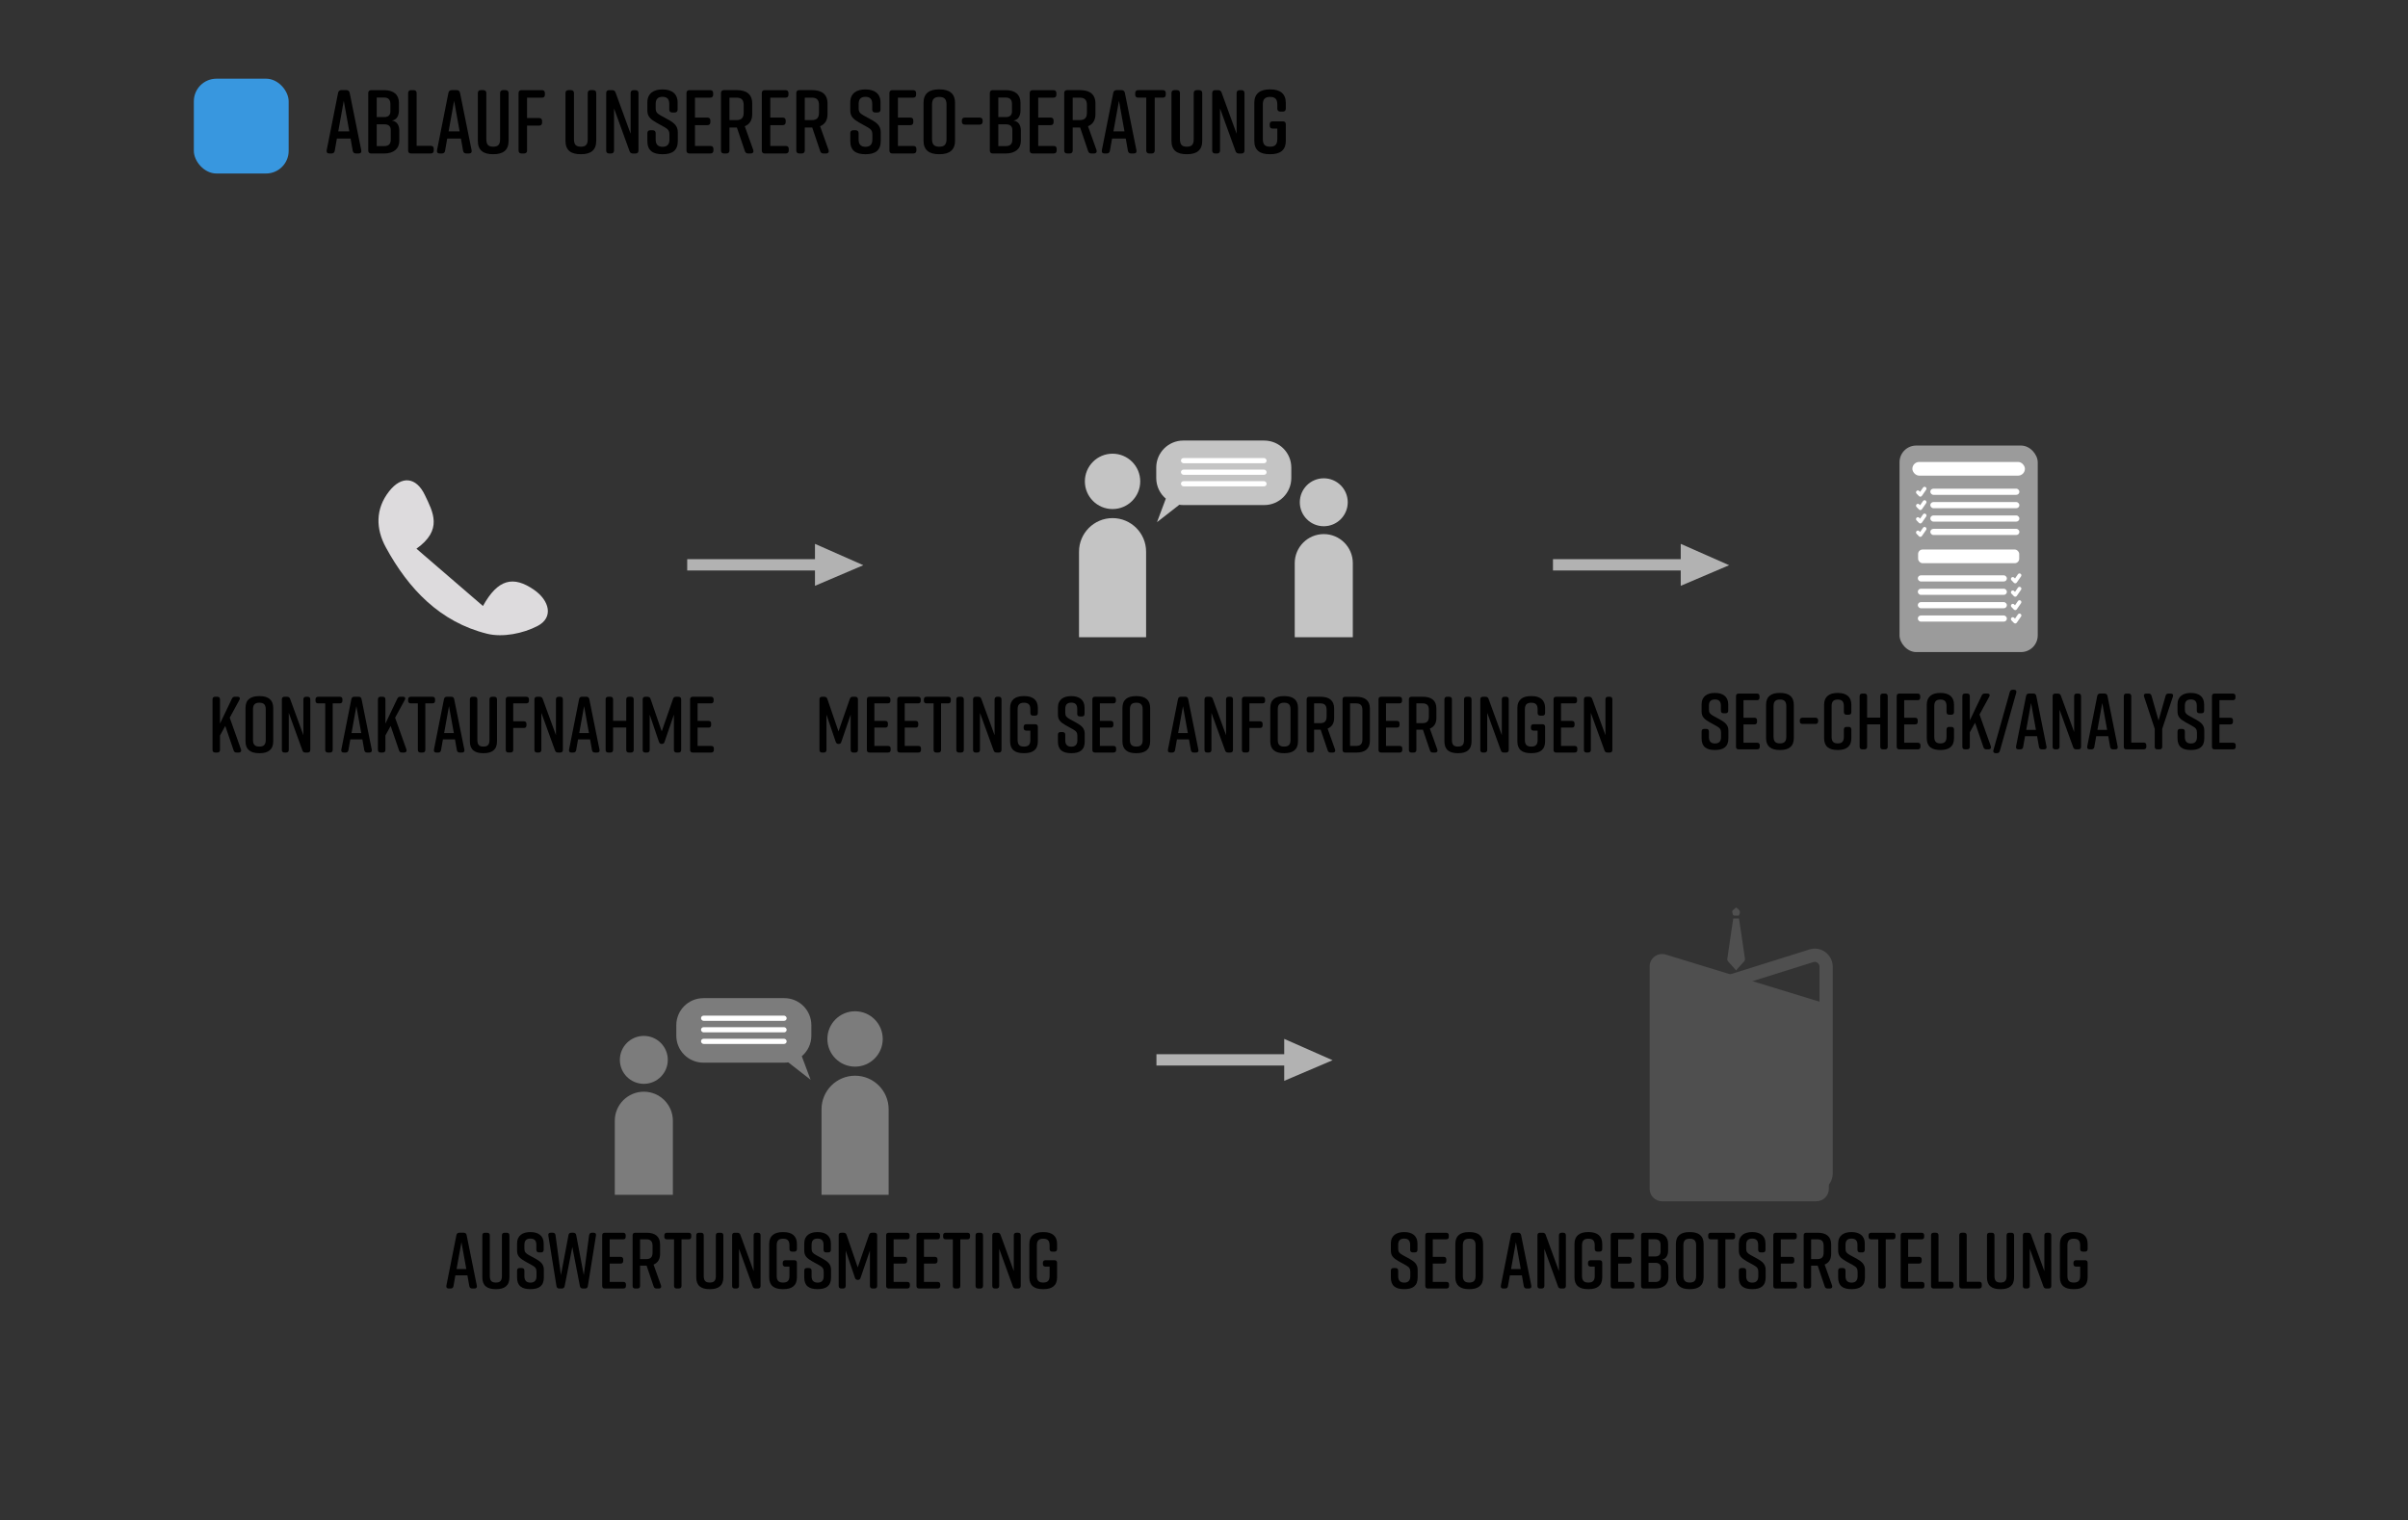 <?xml version="1.0" encoding="UTF-8"?>
<svg xmlns="http://www.w3.org/2000/svg" version="1.1" viewBox="0 0 1276.91 806.11">
  <rect x="0" y="0" width="1276.91" height="806.11" fill="#333333" stroke="none"/>
  <defs>
    <style>
      .cls-1 {
        fill: #4f4f4f;
      }

      .cls-2 {
        fill: #7c7c7c;
      }

      .cls-3 {
        fill: #dddbdd;
      }

      .cls-4 {
        fill: #fff;
      }

      .cls-5 {
        fill: #9b9b9b;
      }

      .cls-6 {
        fill: #b2b2b2;
      }

      .cls-7 {
        fill: #c4c4c4;
      }

      .cls-8 {
        fill: #3897df;
      }
    </style>
  </defs>
  <!-- Generator: Adobe Illustrator 28.7.0, SVG Export Plug-In . SVG Version: 1.2.0 Build 136)  -->
  <g>
    <g id="Ebene_1">
      <g>
        <path d="M190.17,81.39h-1.39c-.96,0-1.54-.48-1.73-1.44l-1.15-6.48h-7.25l-1.15,6.48c-.14.96-.77,1.44-1.68,1.44h-1.2c-1.06,0-1.58-.62-1.39-1.73l6.05-30.43c.19-.96.82-1.44,1.73-1.44h2.69c.91,0,1.54.48,1.73,1.44l6.14,30.43c.24,1.1-.34,1.73-1.39,1.73ZM185.23,69.68l-2.93-16.23-2.93,16.23h5.86Z"/>
        <path d="M207.79,63.92c3.02.48,3.94,2.88,3.94,5.33v5.52c0,4.08-2.98,6.62-8.06,6.62h-6.82c-1.06,0-1.58-.58-1.58-1.58v-30.43c0-1.01.53-1.58,1.58-1.58h6.91c5.09,0,7.78,2.54,7.78,6.62v4.22c0,2.3-.91,4.94-3.74,5.28ZM199.77,62.09h3.89c2.16,0,3.36-.96,3.36-3.02v-3.89c0-2.35-1.1-3.46-3.36-3.46h-3.89v10.37ZM203.85,65.93h-4.08v11.52h4.08c2.26,0,3.36-1.1,3.36-3.46v-5.04c0-2.06-1.2-3.02-3.36-3.02Z"/>
        <path d="M230.01,78.9v.91c0,1.01-.53,1.58-1.58,1.58h-10.42c-1.06,0-1.58-.58-1.58-1.58v-30.43c0-1.01.53-1.58,1.58-1.58h1.34c1.01,0,1.58.58,1.58,1.58v27.94h7.49c1.06,0,1.58.58,1.58,1.58Z"/>
        <path d="M248.68,81.39h-1.39c-.96,0-1.54-.48-1.73-1.44l-1.15-6.48h-7.25l-1.15,6.48c-.14.96-.77,1.44-1.68,1.44h-1.2c-1.06,0-1.58-.62-1.39-1.73l6.05-30.43c.19-.96.82-1.44,1.73-1.44h2.69c.91,0,1.54.48,1.73,1.44l6.14,30.43c.24,1.1-.34,1.73-1.39,1.73ZM243.74,69.68l-2.93-16.23-2.93,16.23h5.86Z"/>
        <path d="M269.7,49.37v25.3c0,5.04-2.98,7.1-8.06,7.1h-.19c-5.09,0-8.06-2.02-8.06-7.1v-25.3c0-1.01.53-1.58,1.58-1.58h1.34c1.01,0,1.58.58,1.58,1.58v24.43c0,2.98,1.15,3.98,3.65,3.98s3.65-1.01,3.65-3.98v-24.43c0-1.01.58-1.58,1.58-1.58h1.34c1.06,0,1.58.58,1.58,1.58Z"/>
        <path d="M274.98,79.81v-30.43c0-1.01.53-1.58,1.58-1.58h10.8c1.06,0,1.58.58,1.58,1.58v.82c0,1.06-.53,1.58-1.58,1.58h-7.87v10.8h6.38c1.06,0,1.58.58,1.58,1.58v.86c0,1.01-.53,1.58-1.58,1.58h-6.38v13.2c0,1.01-.58,1.58-1.58,1.58h-1.34c-1.06,0-1.58-.58-1.58-1.58Z"/>
        <path d="M316.17,49.37v25.3c0,5.04-2.98,7.1-8.06,7.1h-.19c-5.09,0-8.06-2.02-8.06-7.1v-25.3c0-1.01.53-1.58,1.58-1.58h1.34c1.01,0,1.58.58,1.58,1.58v24.43c0,2.98,1.15,3.98,3.65,3.98s3.65-1.01,3.65-3.98v-24.43c0-1.01.58-1.58,1.58-1.58h1.34c1.06,0,1.58.58,1.58,1.58Z"/>
        <path d="M324.04,81.39h-1.01c-1.06,0-1.58-.58-1.58-1.58v-30.43c0-1.01.53-1.58,1.58-1.58h1.58c.91,0,1.54.43,1.82,1.3l7.97,21.84v-21.55c0-1.01.58-1.58,1.58-1.58h1.01c1.06,0,1.58.58,1.58,1.58v30.43c0,1.01-.53,1.58-1.58,1.58h-1.39c-.91,0-1.49-.43-1.78-1.3l-8.21-22.61v22.32c0,1.01-.58,1.58-1.58,1.58Z"/>
        <path d="M357.73,59.65h-1.25c-1.06,0-1.58-.58-1.58-1.58v-2.98c0-2.69-1.3-3.74-3.6-3.74s-3.6,1.06-3.6,3.74v2.3c0,2.02.72,2.74,2.64,3.84l4.37,2.4c2.88,1.63,4.71,3.26,4.71,6.48v4.66c0,5.04-2.93,7.01-8.02,7.01h-.1c-5.09,0-8.02-1.92-8.02-7.01v-4.13c0-1.01.53-1.58,1.58-1.58h1.25c1.05,0,1.58.58,1.58,1.58v3.36c0,2.64,1.29,3.84,3.65,3.84s3.65-1.2,3.65-3.84v-2.64c0-2.02-.72-2.88-2.69-3.98l-4.32-2.4c-3.07-1.78-4.7-3.22-4.7-6.43v-4.22c0-4.85,3.36-6.91,7.97-6.91h.1c4.61,0,7.97,2.06,7.97,6.91v3.74c0,1.01-.53,1.58-1.58,1.58Z"/>
        <path d="M376.74,81.39h-11.14c-1.06,0-1.58-.58-1.58-1.58v-30.43c0-1.01.53-1.58,1.58-1.58h10.99c1.06,0,1.58.58,1.58,1.58v.82c0,1.06-.53,1.58-1.58,1.58h-8.06v10.56h6.58c1.06,0,1.58.58,1.58,1.58v.86c0,1.01-.53,1.58-1.58,1.58h-6.58v11.04h8.21c1.06,0,1.58.53,1.58,1.58v.82c0,1.01-.53,1.58-1.58,1.58Z"/>
        <path d="M398.1,81.39h-1.34c-.91,0-1.49-.38-1.78-1.3l-4.22-12.48h-3.94v12.19c0,1.01-.58,1.58-1.58,1.58h-1.34c-1.06,0-1.58-.58-1.58-1.58v-30.43c0-1.01.53-1.58,1.58-1.58h6.82c5.09,0,8.16,2.16,8.16,7.1v5.62c0,3.36-1.44,5.42-3.94,6.43l4.51,12.62c.34,1.06-.19,1.82-1.34,1.82ZM386.82,63.68h3.7c2.5,0,3.84-1.01,3.84-3.98v-3.94c0-2.98-1.34-3.98-3.84-3.98h-3.7v11.9Z"/>
        <path d="M416.68,81.39h-11.14c-1.06,0-1.58-.58-1.58-1.58v-30.43c0-1.01.53-1.58,1.58-1.58h10.99c1.06,0,1.58.58,1.58,1.58v.82c0,1.06-.53,1.58-1.58,1.58h-8.06v10.56h6.58c1.06,0,1.58.58,1.58,1.58v.86c0,1.01-.53,1.58-1.58,1.58h-6.58v11.04h8.21c1.06,0,1.58.53,1.58,1.58v.82c0,1.01-.53,1.58-1.58,1.58Z"/>
        <path d="M438.04,81.39h-1.34c-.91,0-1.49-.38-1.78-1.3l-4.22-12.48h-3.94v12.19c0,1.01-.58,1.58-1.58,1.58h-1.34c-1.06,0-1.58-.58-1.58-1.58v-30.43c0-1.01.53-1.58,1.58-1.58h6.82c5.09,0,8.16,2.16,8.16,7.1v5.62c0,3.36-1.44,5.42-3.94,6.43l4.51,12.62c.34,1.06-.19,1.82-1.34,1.82ZM426.76,63.68h3.7c2.5,0,3.84-1.01,3.84-3.98v-3.94c0-2.98-1.34-3.98-3.84-3.98h-3.7v11.9Z"/>
        <path d="M465.35,59.65h-1.25c-1.06,0-1.58-.58-1.58-1.58v-2.98c0-2.69-1.3-3.74-3.6-3.74s-3.6,1.06-3.6,3.74v2.3c0,2.02.72,2.74,2.64,3.84l4.37,2.4c2.88,1.63,4.7,3.26,4.7,6.48v4.66c0,5.04-2.93,7.01-8.02,7.01h-.1c-5.09,0-8.02-1.92-8.02-7.01v-4.13c0-1.01.53-1.58,1.58-1.58h1.25c1.06,0,1.58.58,1.58,1.58v3.36c0,2.64,1.3,3.84,3.65,3.84s3.65-1.2,3.65-3.84v-2.64c0-2.02-.72-2.88-2.69-3.98l-4.32-2.4c-3.07-1.78-4.71-3.22-4.71-6.43v-4.22c0-4.85,3.36-6.91,7.97-6.91h.1c4.61,0,7.97,2.06,7.97,6.91v3.74c0,1.01-.53,1.58-1.58,1.58Z"/>
        <path d="M484.36,81.39h-11.14c-1.06,0-1.58-.58-1.58-1.58v-30.43c0-1.01.53-1.58,1.58-1.58h10.99c1.06,0,1.58.58,1.58,1.58v.82c0,1.06-.53,1.58-1.58,1.58h-8.06v10.56h6.58c1.06,0,1.58.58,1.58,1.58v.86c0,1.01-.53,1.58-1.58,1.58h-6.58v11.04h8.21c1.06,0,1.58.53,1.58,1.58v.82c0,1.01-.53,1.58-1.58,1.58Z"/>
        <path d="M497.89,47.4h.38c5.09,0,8.16,2.16,8.16,7.11v20.16c0,4.94-3.07,7.1-8.16,7.1h-.38c-5.09,0-8.16-2.16-8.16-7.1v-20.16c0-4.99,3.07-7.11,8.16-7.11ZM498.08,77.79c2.5,0,3.84-1.01,3.84-3.98v-18.43c0-2.98-1.35-3.98-3.84-3.98s-3.84,1.01-3.84,3.98v18.43c0,2.98,1.34,3.98,3.84,3.98Z"/>
        <path d="M521.08,63.92v.58c0,1.01-.58,1.58-1.58,1.58h-7.87c-1.01,0-1.58-.58-1.58-1.58v-.58c0-1.01.58-1.58,1.58-1.58h7.87c1.01,0,1.58.58,1.58,1.58Z"/>
        <path d="M537.4,63.92c3.02.48,3.94,2.88,3.94,5.33v5.52c0,4.08-2.98,6.62-8.06,6.62h-6.82c-1.06,0-1.58-.58-1.58-1.58v-30.43c0-1.01.53-1.58,1.58-1.58h6.91c5.09,0,7.78,2.54,7.78,6.62v4.22c0,2.3-.91,4.94-3.74,5.28ZM529.38,62.09h3.89c2.16,0,3.36-.96,3.36-3.02v-3.89c0-2.35-1.1-3.46-3.36-3.46h-3.89v10.37ZM533.46,65.93h-4.08v11.52h4.08c2.26,0,3.36-1.1,3.36-3.46v-5.04c0-2.06-1.2-3.02-3.36-3.02Z"/>
        <path d="M558.75,81.39h-11.14c-1.06,0-1.58-.58-1.58-1.58v-30.43c0-1.01.53-1.58,1.58-1.58h10.99c1.06,0,1.58.58,1.58,1.58v.82c0,1.06-.53,1.58-1.58,1.58h-8.06v10.56h6.58c1.06,0,1.58.58,1.58,1.58v.86c0,1.01-.53,1.58-1.58,1.58h-6.58v11.04h8.21c1.06,0,1.58.53,1.58,1.58v.82c0,1.01-.53,1.58-1.58,1.58Z"/>
        <path d="M580.11,81.39h-1.34c-.91,0-1.49-.38-1.78-1.3l-4.22-12.48h-3.94v12.19c0,1.01-.57,1.58-1.58,1.58h-1.34c-1.06,0-1.58-.58-1.58-1.58v-30.43c0-1.01.53-1.58,1.58-1.58h6.82c5.09,0,8.16,2.16,8.16,7.1v5.62c0,3.36-1.44,5.42-3.94,6.43l4.51,12.62c.34,1.06-.19,1.82-1.35,1.82ZM568.83,63.68h3.7c2.5,0,3.84-1.01,3.84-3.98v-3.94c0-2.98-1.34-3.98-3.84-3.98h-3.7v11.9Z"/>
        <path d="M601.23,81.39h-1.39c-.96,0-1.54-.48-1.73-1.44l-1.15-6.48h-7.25l-1.15,6.48c-.14.96-.77,1.44-1.68,1.44h-1.2c-1.06,0-1.58-.62-1.39-1.73l6.05-30.43c.19-.96.82-1.44,1.73-1.44h2.69c.91,0,1.54.48,1.73,1.44l6.14,30.43c.24,1.1-.34,1.73-1.39,1.73ZM596.29,69.68l-2.93-16.23-2.93,16.23h5.86Z"/>
        <path d="M618.18,49.37v.82c0,1.06-.53,1.58-1.58,1.58h-4.27v28.03c0,1.01-.58,1.58-1.58,1.58h-1.34c-1.01,0-1.58-.58-1.58-1.58v-28.03h-4.27c-1.01,0-1.59-.53-1.59-1.58v-.82c0-1.01.58-1.58,1.59-1.58h13.06c1.05,0,1.58.58,1.58,1.58Z"/>
        <path d="M637.52,49.37v25.3c0,5.04-2.98,7.1-8.07,7.1h-.19c-5.09,0-8.06-2.02-8.06-7.1v-25.3c0-1.01.53-1.58,1.58-1.58h1.34c1.01,0,1.58.58,1.58,1.58v24.43c0,2.98,1.15,3.98,3.65,3.98s3.65-1.01,3.65-3.98v-24.43c0-1.01.58-1.58,1.58-1.58h1.34c1.06,0,1.59.58,1.59,1.58Z"/>
        <path d="M645.39,81.39h-1.01c-1.06,0-1.58-.58-1.58-1.58v-30.43c0-1.01.53-1.58,1.58-1.58h1.58c.91,0,1.54.43,1.82,1.3l7.97,21.84v-21.55c0-1.01.58-1.58,1.58-1.58h1.01c1.06,0,1.59.58,1.59,1.58v30.43c0,1.01-.53,1.58-1.59,1.58h-1.39c-.91,0-1.49-.43-1.78-1.3l-8.21-22.61v22.32c0,1.01-.58,1.58-1.58,1.58Z"/>
        <path d="M681.83,65.93v8.74c0,5.04-3.07,7.1-8.16,7.1h-.38c-5.09,0-8.16-2.02-8.16-7.1v-20.16c0-4.85,3.07-7.11,8.16-7.11h.38c5.09,0,8.16,2.26,8.16,7.11v3.07c0,1.01-.53,1.58-1.58,1.58h-1.34c-1.01,0-1.58-.58-1.58-1.58v-2.21c0-2.98-1.35-3.98-3.84-3.98s-3.84,1.01-3.84,3.98v18.43c0,2.98,1.34,3.98,3.84,3.98s3.84-1.01,3.84-3.98v-5.62h-2.45c-1.01,0-1.58-.53-1.58-1.58v-.67c0-1.06.58-1.58,1.58-1.58h5.38c1.06,0,1.58.53,1.58,1.58Z"/>
      </g>
      <rect class="cls-8" x="102.79" y="41.72" width="50.28" height="50.28" rx="12" ry="12"/>
      <g>
        <rect class="cls-6" x="364.41" y="296.5" width="74.87" height="6"/>
        <polygon class="cls-6" points="457.81 299.7 432.16 288.38 432.16 310.63 457.81 299.7"/>
      </g>
      <g>
        <rect class="cls-6" x="823.51" y="296.5" width="74.87" height="6"/>
        <polygon class="cls-6" points="916.92 299.7 891.26 288.38 891.26 310.63 916.92 299.7"/>
      </g>
      <g>
        <rect class="cls-6" x="613.24" y="559" width="74.87" height="6"/>
        <polygon class="cls-6" points="706.64 562.19 680.99 550.87 680.99 573.12 706.64 562.19"/>
      </g>
      <g>
        <g>
          <path d="M126.63,399.04h-1.18c-.8,0-1.31-.34-1.56-1.14l-4.44-12.98-2.79,5.07v7.65c0,.89-.51,1.39-1.39,1.39h-1.18c-.93,0-1.39-.51-1.39-1.39v-26.8c0-.89.46-1.39,1.39-1.39h1.18c.89,0,1.39.51,1.39,1.39v12.85l6.3-13.19c.3-.72.85-1.06,1.61-1.06h1.39c1.1,0,1.52.72,1.01,1.65l-5.16,9.47,6,16.86c.3.93-.17,1.61-1.18,1.61Z"/>
          <path d="M137.37,369.12h.34c4.48,0,7.18,1.9,7.18,6.26v17.75c0,4.35-2.71,6.25-7.18,6.25h-.34c-4.48,0-7.18-1.9-7.18-6.25v-17.75c0-4.4,2.71-6.26,7.18-6.26ZM137.54,395.87c2.2,0,3.38-.89,3.38-3.51v-16.23c0-2.62-1.18-3.51-3.38-3.51s-3.38.89-3.38,3.51v16.23c0,2.62,1.18,3.51,3.38,3.51Z"/>
          <path d="M151.74,399.04h-.89c-.93,0-1.39-.51-1.39-1.39v-26.8c0-.89.46-1.39,1.39-1.39h1.39c.8,0,1.35.38,1.61,1.14l7.02,19.23v-18.98c0-.89.51-1.39,1.39-1.39h.89c.93,0,1.39.51,1.39,1.39v26.8c0,.89-.46,1.39-1.39,1.39h-1.23c-.8,0-1.31-.38-1.56-1.14l-7.23-19.91v19.65c0,.89-.51,1.39-1.39,1.39Z"/>
          <path d="M181.58,370.85v.72c0,.93-.47,1.39-1.4,1.39h-3.76v24.68c0,.89-.51,1.39-1.39,1.39h-1.18c-.89,0-1.39-.51-1.39-1.39v-24.68h-3.76c-.89,0-1.39-.46-1.39-1.39v-.72c0-.89.51-1.39,1.39-1.39h11.5c.93,0,1.4.51,1.4,1.39Z"/>
          <path d="M195.91,399.04h-1.23c-.85,0-1.35-.42-1.52-1.27l-1.01-5.71h-6.38l-1.01,5.71c-.13.84-.68,1.27-1.48,1.27h-1.06c-.93,0-1.39-.55-1.23-1.52l5.33-26.8c.17-.85.72-1.27,1.52-1.27h2.37c.8,0,1.35.42,1.52,1.27l5.41,26.8c.21.97-.3,1.52-1.23,1.52ZM191.56,388.73l-2.58-14.29-2.58,14.29h5.16Z"/>
          <path d="M214.34,399.04h-1.18c-.8,0-1.31-.34-1.56-1.14l-4.44-12.98-2.79,5.07v7.65c0,.89-.51,1.39-1.39,1.39h-1.18c-.93,0-1.39-.51-1.39-1.39v-26.8c0-.89.46-1.39,1.39-1.39h1.18c.89,0,1.39.51,1.39,1.39v12.85l6.3-13.19c.3-.72.85-1.06,1.61-1.06h1.39c1.1,0,1.52.72,1.01,1.65l-5.16,9.47,6,16.86c.3.93-.17,1.61-1.18,1.61Z"/>
          <path d="M230.7,370.85v.72c0,.93-.46,1.39-1.4,1.39h-3.76v24.68c0,.89-.51,1.39-1.39,1.39h-1.18c-.89,0-1.39-.51-1.39-1.39v-24.68h-3.76c-.89,0-1.39-.46-1.39-1.39v-.72c0-.89.51-1.39,1.39-1.39h11.5c.93,0,1.4.51,1.4,1.39Z"/>
          <path d="M245.02,399.04h-1.23c-.85,0-1.35-.42-1.52-1.27l-1.01-5.71h-6.38l-1.01,5.71c-.13.84-.68,1.27-1.48,1.27h-1.06c-.93,0-1.39-.55-1.23-1.52l5.33-26.8c.17-.85.72-1.27,1.52-1.27h2.37c.8,0,1.35.42,1.52,1.27l5.41,26.8c.21.97-.3,1.52-1.23,1.52ZM240.67,388.73l-2.58-14.29-2.58,14.29h5.16Z"/>
          <path d="M263.54,370.85v22.28c0,4.44-2.62,6.25-7.1,6.25h-.17c-4.48,0-7.1-1.78-7.1-6.25v-22.28c0-.89.46-1.39,1.39-1.39h1.18c.89,0,1.4.51,1.4,1.39v21.51c0,2.62,1.01,3.51,3.21,3.51s3.21-.89,3.21-3.51v-21.51c0-.89.51-1.39,1.4-1.39h1.18c.93,0,1.39.51,1.39,1.39Z"/>
          <path d="M268.19,397.65v-26.8c0-.89.46-1.39,1.39-1.39h9.51c.93,0,1.4.51,1.4,1.39v.72c0,.93-.47,1.39-1.4,1.39h-6.93v9.51h5.62c.93,0,1.39.51,1.39,1.39v.76c0,.89-.46,1.39-1.39,1.39h-5.62v11.62c0,.89-.51,1.39-1.39,1.39h-1.18c-.93,0-1.39-.51-1.39-1.39Z"/>
          <path d="M285.68,399.04h-.89c-.93,0-1.39-.51-1.39-1.39v-26.8c0-.89.46-1.39,1.39-1.39h1.39c.8,0,1.35.38,1.61,1.14l7.02,19.23v-18.98c0-.89.51-1.39,1.39-1.39h.89c.93,0,1.39.51,1.39,1.39v26.8c0,.89-.46,1.39-1.39,1.39h-1.23c-.8,0-1.31-.38-1.56-1.14l-7.23-19.91v19.65c0,.89-.51,1.39-1.39,1.39Z"/>
          <path d="M316.67,399.04h-1.23c-.85,0-1.35-.42-1.52-1.27l-1.01-5.71h-6.38l-1.01,5.71c-.13.84-.68,1.27-1.48,1.27h-1.06c-.93,0-1.39-.55-1.23-1.52l5.33-26.8c.17-.85.72-1.27,1.52-1.27h2.37c.8,0,1.35.42,1.52,1.27l5.41,26.8c.21.97-.3,1.52-1.23,1.52ZM312.31,388.73l-2.58-14.29-2.58,14.29h5.16Z"/>
          <path d="M322.54,369.46h1.18c.89,0,1.39.51,1.39,1.39v11.37h6.97v-11.37c0-.89.51-1.39,1.39-1.39h1.18c.93,0,1.39.51,1.39,1.39v26.8c0,.89-.46,1.39-1.39,1.39h-1.18c-.89,0-1.39-.51-1.39-1.39v-11.88h-6.97v11.88c0,.89-.51,1.39-1.39,1.39h-1.18c-.93,0-1.39-.51-1.39-1.39v-26.8c0-.89.46-1.39,1.39-1.39Z"/>
          <path d="M352.42,393.34c-.21.8-.72,1.14-1.48,1.14s-1.27-.34-1.52-1.14l-4.9-14.41v18.72c0,.89-.51,1.39-1.44,1.39h-.89c-.93,0-1.39-.51-1.39-1.39v-26.8c0-.89.46-1.39,1.39-1.39h1.18c.8,0,1.35.38,1.61,1.14l5.92,17.24,6-17.24c.25-.76.76-1.14,1.56-1.14h1.35c.93,0,1.4.51,1.4,1.39v26.8c0,.89-.46,1.39-1.4,1.39h-1.06c-.89,0-1.39-.51-1.39-1.39v-18.72l-4.95,14.41Z"/>
          <path d="M377.15,399.04h-9.81c-.93,0-1.39-.51-1.39-1.39v-26.8c0-.89.46-1.39,1.39-1.39h9.68c.93,0,1.4.51,1.4,1.39v.72c0,.93-.46,1.39-1.4,1.39h-7.1v9.3h5.79c.93,0,1.39.51,1.39,1.4v.76c0,.89-.46,1.39-1.39,1.39h-5.79v9.72h7.23c.93,0,1.4.46,1.4,1.39v.72c0,.89-.47,1.39-1.4,1.39Z"/>
        </g>
        <path class="cls-3" d="M256.1,321.34c7.89-14.29,16.06-16.21,27.07-8.6,8.16,5.64,10.53,14.66,1.92,19.17-7.68,4.02-18.55,6.18-26.77,4.14-24.97-6.18-41.73-23.78-53.72-45.82-5.35-9.83-5.6-20.34,1.73-29.7,6.65-8.49,14.37-7.62,18.95,1.93,4.39,9.16,9.63,18.5-4.45,28.49,12.12,10.45,23.12,19.91,35.26,30.37Z"/>
      </g>
      <g>
        <g>
          <path d="M446.16,393.34c-.21.8-.72,1.14-1.48,1.14s-1.27-.34-1.52-1.14l-4.9-14.41v18.72c0,.89-.51,1.39-1.44,1.39h-.89c-.93,0-1.39-.51-1.39-1.39v-26.8c0-.89.46-1.39,1.39-1.39h1.18c.8,0,1.35.38,1.61,1.14l5.92,17.24,6-17.24c.25-.76.76-1.14,1.56-1.14h1.35c.93,0,1.4.51,1.4,1.39v26.8c0,.89-.47,1.39-1.4,1.39h-1.06c-.89,0-1.39-.51-1.39-1.39v-18.72l-4.95,14.41Z"/>
          <path d="M470.89,399.04h-9.81c-.93,0-1.39-.51-1.39-1.39v-26.8c0-.89.46-1.39,1.39-1.39h9.68c.93,0,1.4.51,1.4,1.39v.72c0,.93-.46,1.39-1.4,1.39h-7.1v9.3h5.79c.93,0,1.39.51,1.39,1.4v.76c0,.89-.46,1.39-1.39,1.39h-5.79v9.72h7.23c.93,0,1.4.46,1.4,1.39v.72c0,.89-.47,1.39-1.4,1.39Z"/>
          <path d="M486.99,399.04h-9.81c-.93,0-1.39-.51-1.39-1.39v-26.8c0-.89.46-1.39,1.39-1.39h9.68c.93,0,1.4.51,1.4,1.39v.72c0,.93-.46,1.39-1.4,1.39h-7.1v9.3h5.79c.93,0,1.39.51,1.39,1.4v.76c0,.89-.46,1.39-1.39,1.39h-5.79v9.72h7.23c.93,0,1.4.46,1.4,1.39v.72c0,.89-.47,1.39-1.4,1.39Z"/>
          <path d="M504.19,370.85v.72c0,.93-.47,1.39-1.4,1.39h-3.76v24.68c0,.89-.51,1.39-1.39,1.39h-1.18c-.89,0-1.39-.51-1.39-1.39v-24.68h-3.76c-.89,0-1.39-.46-1.39-1.39v-.72c0-.89.51-1.39,1.39-1.39h11.5c.93,0,1.4.51,1.4,1.39Z"/>
          <path d="M509.69,399.04h-1.18c-.93,0-1.39-.51-1.39-1.39v-26.8c0-.89.46-1.39,1.39-1.39h1.18c.89,0,1.39.51,1.39,1.39v26.8c0,.89-.51,1.39-1.39,1.39Z"/>
          <path d="M518.27,399.04h-.89c-.93,0-1.39-.51-1.39-1.39v-26.8c0-.89.46-1.39,1.39-1.39h1.39c.8,0,1.35.38,1.61,1.14l7.02,19.23v-18.98c0-.89.51-1.39,1.39-1.39h.89c.93,0,1.39.51,1.39,1.39v26.8c0,.89-.46,1.39-1.39,1.39h-1.23c-.8,0-1.31-.38-1.56-1.14l-7.23-19.91v19.65c0,.89-.51,1.39-1.39,1.39Z"/>
          <path d="M550.35,385.43v7.69c0,4.44-2.71,6.25-7.19,6.25h-.34c-4.48,0-7.18-1.78-7.18-6.25v-17.75c0-4.27,2.71-6.26,7.18-6.26h.34c4.48,0,7.19,1.99,7.19,6.26v2.71c0,.89-.47,1.39-1.4,1.39h-1.18c-.89,0-1.39-.51-1.39-1.39v-1.94c0-2.62-1.18-3.51-3.38-3.51s-3.38.89-3.38,3.51v16.23c0,2.62,1.18,3.51,3.38,3.51s3.38-.89,3.38-3.51v-4.95h-2.16c-.89,0-1.4-.46-1.4-1.4v-.59c0-.93.51-1.39,1.4-1.39h4.73c.93,0,1.4.46,1.4,1.39Z"/>
          <path d="M573.72,379.9h-1.1c-.93,0-1.39-.51-1.39-1.4v-2.62c0-2.37-1.14-3.3-3.17-3.3s-3.17.93-3.17,3.3v2.03c0,1.78.63,2.41,2.32,3.38l3.85,2.11c2.54,1.44,4.14,2.87,4.14,5.71v4.1c0,4.44-2.58,6.17-7.06,6.17h-.08c-4.48,0-7.06-1.69-7.06-6.17v-3.63c0-.89.46-1.39,1.39-1.39h1.1c.93,0,1.4.51,1.4,1.39v2.96c0,2.32,1.14,3.38,3.21,3.38s3.21-1.06,3.21-3.38v-2.33c0-1.78-.63-2.54-2.37-3.51l-3.8-2.11c-2.71-1.56-4.14-2.83-4.14-5.66v-3.72c0-4.27,2.96-6.09,7.02-6.09h.08c4.06,0,7.02,1.82,7.02,6.09v3.3c0,.89-.46,1.4-1.4,1.4Z"/>
          <path d="M590.46,399.04h-9.81c-.93,0-1.39-.51-1.39-1.39v-26.8c0-.89.46-1.39,1.39-1.39h9.68c.93,0,1.4.51,1.4,1.39v.72c0,.93-.46,1.39-1.4,1.39h-7.1v9.3h5.79c.93,0,1.39.51,1.39,1.4v.76c0,.89-.46,1.39-1.39,1.39h-5.79v9.72h7.23c.93,0,1.4.46,1.4,1.39v.72c0,.89-.47,1.39-1.4,1.39Z"/>
          <path d="M602.38,369.12h.34c4.48,0,7.18,1.9,7.18,6.26v17.75c0,4.35-2.71,6.25-7.18,6.25h-.34c-4.48,0-7.18-1.9-7.18-6.25v-17.75c0-4.4,2.71-6.26,7.18-6.26ZM602.55,395.87c2.2,0,3.38-.89,3.38-3.51v-16.23c0-2.62-1.18-3.51-3.38-3.51s-3.38.89-3.38,3.51v16.23c0,2.62,1.18,3.51,3.38,3.51Z"/>
          <path d="M634.25,399.04h-1.23c-.85,0-1.35-.42-1.52-1.27l-1.01-5.71h-6.38l-1.01,5.71c-.13.84-.68,1.27-1.48,1.27h-1.06c-.93,0-1.39-.55-1.23-1.52l5.33-26.8c.17-.85.72-1.27,1.52-1.27h2.37c.8,0,1.35.42,1.52,1.27l5.41,26.8c.21.97-.3,1.52-1.23,1.52ZM629.89,388.73l-2.58-14.29-2.58,14.29h5.16Z"/>
          <path d="M641.01,399.04h-.89c-.93,0-1.39-.51-1.39-1.39v-26.8c0-.89.46-1.39,1.39-1.39h1.39c.8,0,1.35.38,1.61,1.14l7.02,19.23v-18.98c0-.89.51-1.39,1.39-1.39h.89c.93,0,1.39.51,1.39,1.39v26.8c0,.89-.46,1.39-1.39,1.39h-1.23c-.8,0-1.31-.38-1.56-1.14l-7.23-19.91v19.65c0,.89-.51,1.39-1.39,1.39Z"/>
          <path d="M658.55,397.65v-26.8c0-.89.46-1.39,1.39-1.39h9.51c.93,0,1.4.51,1.4,1.39v.72c0,.93-.46,1.39-1.4,1.39h-6.93v9.51h5.62c.93,0,1.39.51,1.39,1.39v.76c0,.89-.46,1.39-1.39,1.39h-5.62v11.62c0,.89-.51,1.39-1.39,1.39h-1.18c-.93,0-1.39-.51-1.39-1.39Z"/>
          <path d="M680.78,369.12h.34c4.48,0,7.18,1.9,7.18,6.26v17.75c0,4.35-2.71,6.25-7.18,6.25h-.34c-4.48,0-7.18-1.9-7.18-6.25v-17.75c0-4.4,2.71-6.26,7.18-6.26ZM680.95,395.87c2.2,0,3.38-.89,3.38-3.51v-16.23c0-2.62-1.18-3.51-3.38-3.51s-3.38.89-3.38,3.51v16.23c0,2.62,1.18,3.51,3.38,3.51Z"/>
          <path d="M706.78,399.04h-1.18c-.8,0-1.31-.34-1.56-1.14l-3.72-10.99h-3.47v10.74c0,.89-.51,1.39-1.39,1.39h-1.18c-.93,0-1.39-.51-1.39-1.39v-26.8c0-.89.46-1.39,1.39-1.39h6c4.48,0,7.19,1.9,7.19,6.26v4.95c0,2.96-1.27,4.78-3.47,5.66l3.97,11.12c.3.93-.17,1.61-1.18,1.61ZM696.84,383.45h3.25c2.2,0,3.38-.89,3.38-3.51v-3.47c0-2.62-1.18-3.51-3.38-3.51h-3.25v10.48Z"/>
          <path d="M726.43,375.71v17.08c0,4.35-2.71,6.26-7.19,6.26h-5.92c-.93,0-1.39-.51-1.39-1.39v-26.8c0-.89.46-1.39,1.39-1.39h5.92c4.48,0,7.19,1.9,7.19,6.26ZM719.08,372.97h-3.17v22.57h3.17c2.2,0,3.38-.89,3.38-3.51v-15.55c0-2.62-1.18-3.51-3.38-3.51Z"/>
          <path d="M742.2,399.04h-9.81c-.93,0-1.39-.51-1.39-1.39v-26.8c0-.89.46-1.39,1.39-1.39h9.68c.93,0,1.4.51,1.4,1.39v.72c0,.93-.46,1.39-1.4,1.39h-7.1v9.3h5.79c.93,0,1.39.51,1.39,1.4v.76c0,.89-.46,1.39-1.39,1.39h-5.79v9.72h7.23c.93,0,1.4.46,1.4,1.39v.72c0,.89-.47,1.39-1.4,1.39Z"/>
          <path d="M761,399.04h-1.18c-.8,0-1.31-.34-1.56-1.14l-3.72-10.99h-3.47v10.74c0,.89-.51,1.39-1.39,1.39h-1.18c-.93,0-1.39-.51-1.39-1.39v-26.8c0-.89.46-1.39,1.39-1.39h6c4.48,0,7.19,1.9,7.19,6.26v4.95c0,2.96-1.27,4.78-3.47,5.66l3.97,11.12c.3.93-.17,1.61-1.18,1.61ZM751.07,383.45h3.25c2.2,0,3.38-.89,3.38-3.51v-3.47c0-2.62-1.18-3.51-3.38-3.51h-3.25v10.48Z"/>
          <path d="M780.32,370.85v22.28c0,4.44-2.62,6.25-7.1,6.25h-.17c-4.48,0-7.1-1.78-7.1-6.25v-22.28c0-.89.46-1.39,1.39-1.39h1.18c.89,0,1.4.51,1.4,1.39v21.51c0,2.62,1.01,3.51,3.21,3.51s3.21-.89,3.21-3.51v-21.51c0-.89.51-1.39,1.4-1.39h1.18c.93,0,1.39.51,1.39,1.39Z"/>
          <path d="M787.25,399.04h-.89c-.93,0-1.39-.51-1.39-1.39v-26.8c0-.89.46-1.39,1.39-1.39h1.39c.8,0,1.35.38,1.61,1.14l7.02,19.23v-18.98c0-.89.51-1.39,1.39-1.39h.89c.93,0,1.39.51,1.39,1.39v26.8c0,.89-.46,1.39-1.39,1.39h-1.23c-.8,0-1.31-.38-1.56-1.14l-7.23-19.91v19.65c0,.89-.51,1.39-1.39,1.39Z"/>
          <path d="M819.33,385.43v7.69c0,4.44-2.71,6.25-7.18,6.25h-.34c-4.48,0-7.18-1.78-7.18-6.25v-17.75c0-4.27,2.71-6.26,7.18-6.26h.34c4.48,0,7.18,1.99,7.18,6.26v2.71c0,.89-.46,1.39-1.39,1.39h-1.18c-.89,0-1.39-.51-1.39-1.39v-1.94c0-2.62-1.18-3.51-3.38-3.51s-3.38.89-3.38,3.51v16.23c0,2.62,1.18,3.51,3.38,3.51s3.38-.89,3.38-3.51v-4.95h-2.16c-.89,0-1.4-.46-1.4-1.4v-.59c0-.93.51-1.39,1.4-1.39h4.73c.93,0,1.39.46,1.39,1.39Z"/>
          <path d="M835.01,399.04h-9.81c-.93,0-1.39-.51-1.39-1.39v-26.8c0-.89.46-1.39,1.39-1.39h9.68c.93,0,1.4.51,1.4,1.39v.72c0,.93-.46,1.39-1.4,1.39h-7.1v9.3h5.79c.93,0,1.39.51,1.39,1.4v.76c0,.89-.46,1.39-1.39,1.39h-5.79v9.72h7.23c.93,0,1.4.46,1.4,1.39v.72c0,.89-.47,1.39-1.4,1.39Z"/>
          <path d="M842.2,399.04h-.89c-.93,0-1.39-.51-1.39-1.39v-26.8c0-.89.46-1.39,1.39-1.39h1.39c.8,0,1.35.38,1.61,1.14l7.02,19.23v-18.98c0-.89.51-1.39,1.39-1.39h.89c.93,0,1.39.51,1.39,1.39v26.8c0,.89-.46,1.39-1.39,1.39h-1.23c-.8,0-1.31-.38-1.56-1.14l-7.23-19.91v19.65c0,.89-.51,1.39-1.39,1.39Z"/>
        </g>
        <g>
          <g>
            <circle class="cls-7" cx="589.96" cy="255.25" r="14.68"/>
            <path class="cls-7" d="M589.96,274.73h0c9.82,0,17.79,7.97,17.79,17.79v45.37h-35.57v-45.37c0-9.82,7.97-17.79,17.79-17.79Z"/>
          </g>
          <g>
            <circle class="cls-7" cx="701.97" cy="266.33" r="12.71"/>
            <path class="cls-7" d="M701.97,283.2h0c8.5,0,15.4,6.9,15.4,15.4v39.28h-30.8v-39.28c0-8.5,6.9-15.4,15.4-15.4Z"/>
          </g>
          <g>
            <path class="cls-7" d="M670.4,233.6h-42.93c-7.92,0-14.34,6.42-14.34,14.34v5.52c0,4.39,1.97,8.32,5.08,10.95l-4.68,12.47,11.84-9.23c.69.1,1.39.16,2.11.16h42.93c7.92,0,14.34-6.42,14.34-14.34v-5.52c0-7.92-6.42-14.34-14.34-14.34Z"/>
            <g>
              <rect class="cls-4" x="626.23" y="242.88" width="45.42" height="2.75" rx="1.37" ry="1.37"/>
              <rect class="cls-4" x="626.23" y="249.01" width="45.42" height="2.75" rx="1.37" ry="1.37"/>
              <rect class="cls-4" x="626.23" y="255.14" width="45.42" height="2.75" rx="1.37" ry="1.37"/>
            </g>
          </g>
        </g>
      </g>
      <g>
        <g>
          <path d="M251.62,683.24h-1.23c-.85,0-1.35-.42-1.52-1.27l-1.01-5.71h-6.38l-1.01,5.71c-.13.84-.68,1.27-1.48,1.27h-1.06c-.93,0-1.39-.55-1.23-1.52l5.33-26.8c.17-.85.72-1.27,1.52-1.27h2.37c.8,0,1.35.42,1.52,1.27l5.41,26.8c.21.97-.3,1.52-1.23,1.52ZM247.27,672.93l-2.58-14.29-2.58,14.29h5.16Z"/>
          <path d="M270.14,655.05v22.28c0,4.44-2.62,6.25-7.1,6.25h-.17c-4.48,0-7.1-1.78-7.1-6.25v-22.28c0-.89.46-1.39,1.39-1.39h1.18c.89,0,1.4.51,1.4,1.39v21.51c0,2.62,1.01,3.51,3.21,3.51s3.21-.89,3.21-3.51v-21.51c0-.89.51-1.39,1.4-1.39h1.18c.93,0,1.39.51,1.39,1.39Z"/>
          <path d="M286.91,664.09h-1.1c-.93,0-1.39-.51-1.39-1.4v-2.62c0-2.37-1.14-3.3-3.17-3.3s-3.17.93-3.17,3.3v2.03c0,1.78.63,2.41,2.32,3.38l3.85,2.11c2.54,1.44,4.14,2.87,4.14,5.71v4.1c0,4.44-2.58,6.17-7.06,6.17h-.08c-4.48,0-7.06-1.69-7.06-6.17v-3.63c0-.89.46-1.39,1.39-1.39h1.1c.93,0,1.4.51,1.4,1.39v2.96c0,2.32,1.14,3.38,3.21,3.38s3.21-1.06,3.21-3.38v-2.33c0-1.78-.63-2.54-2.37-3.51l-3.8-2.11c-2.71-1.56-4.14-2.83-4.14-5.66v-3.72c0-4.27,2.96-6.09,7.02-6.09h.08c4.06,0,7.02,1.82,7.02,6.09v3.3c0,.89-.46,1.4-1.4,1.4Z"/>
          <path d="M316.04,655.13l-4.31,26.8c-.13.89-.68,1.31-1.48,1.31h-1.18c-.85,0-1.39-.42-1.56-1.27l-4.02-20.75-4.06,20.75c-.17.84-.72,1.27-1.52,1.27h-1.35c-.8,0-1.35-.42-1.48-1.31l-4.31-26.8c-.17-.97.3-1.48,1.27-1.48h1.1c.85,0,1.35.51,1.44,1.31l2.87,21.18,4.01-21.22c.13-.85.68-1.27,1.52-1.27h1.06c.8,0,1.4.42,1.52,1.27l4.01,21.22,2.83-21.18c.13-.8.63-1.31,1.48-1.31h.89c.97,0,1.44.51,1.27,1.48Z"/>
          <path d="M330.53,683.24h-9.81c-.93,0-1.39-.51-1.39-1.39v-26.8c0-.89.46-1.39,1.39-1.39h9.68c.93,0,1.4.51,1.4,1.39v.72c0,.93-.46,1.39-1.4,1.39h-7.1v9.3h5.79c.93,0,1.39.51,1.39,1.4v.76c0,.89-.46,1.39-1.39,1.39h-5.79v9.72h7.23c.93,0,1.4.46,1.4,1.39v.72c0,.89-.47,1.39-1.4,1.39Z"/>
          <path d="M349.34,683.24h-1.18c-.8,0-1.31-.34-1.56-1.14l-3.72-10.99h-3.47v10.74c0,.89-.51,1.39-1.39,1.39h-1.18c-.93,0-1.39-.51-1.39-1.39v-26.8c0-.89.46-1.39,1.39-1.39h6c4.48,0,7.19,1.9,7.19,6.26v4.95c0,2.96-1.27,4.78-3.47,5.66l3.97,11.12c.3.93-.17,1.61-1.18,1.61ZM339.41,667.64h3.25c2.2,0,3.38-.89,3.38-3.51v-3.47c0-2.62-1.18-3.51-3.38-3.51h-3.25v10.48Z"/>
          <path d="M366.55,655.05v.72c0,.93-.46,1.39-1.4,1.39h-3.76v24.68c0,.89-.51,1.39-1.39,1.39h-1.18c-.89,0-1.39-.51-1.39-1.39v-24.68h-3.76c-.89,0-1.39-.46-1.39-1.39v-.72c0-.89.51-1.39,1.39-1.39h11.5c.93,0,1.4.51,1.4,1.39Z"/>
          <path d="M383.58,655.05v22.28c0,4.44-2.62,6.25-7.1,6.25h-.17c-4.48,0-7.1-1.78-7.1-6.25v-22.28c0-.89.46-1.39,1.39-1.39h1.18c.89,0,1.4.51,1.4,1.39v21.51c0,2.62,1.01,3.51,3.21,3.51s3.21-.89,3.21-3.51v-21.51c0-.89.51-1.39,1.4-1.39h1.18c.93,0,1.39.51,1.39,1.39Z"/>
          <path d="M390.51,683.24h-.89c-.93,0-1.39-.51-1.39-1.39v-26.8c0-.89.46-1.39,1.39-1.39h1.39c.8,0,1.35.38,1.61,1.14l7.02,19.23v-18.98c0-.89.51-1.39,1.39-1.39h.89c.93,0,1.39.51,1.39,1.39v26.8c0,.89-.46,1.39-1.39,1.39h-1.23c-.8,0-1.31-.38-1.56-1.14l-7.23-19.91v19.65c0,.89-.51,1.39-1.39,1.39Z"/>
          <path d="M422.59,669.63v7.69c0,4.44-2.71,6.25-7.18,6.25h-.34c-4.48,0-7.18-1.78-7.18-6.25v-17.75c0-4.27,2.71-6.25,7.18-6.25h.34c4.48,0,7.18,1.99,7.18,6.25v2.71c0,.89-.46,1.4-1.39,1.4h-1.18c-.89,0-1.39-.51-1.39-1.4v-1.94c0-2.62-1.18-3.51-3.38-3.51s-3.38.89-3.38,3.51v16.23c0,2.62,1.18,3.51,3.38,3.51s3.38-.89,3.38-3.51v-4.95h-2.16c-.89,0-1.4-.46-1.4-1.4v-.59c0-.93.51-1.39,1.4-1.39h4.73c.93,0,1.39.46,1.39,1.39Z"/>
          <path d="M439.2,664.09h-1.1c-.93,0-1.39-.51-1.39-1.4v-2.62c0-2.37-1.14-3.3-3.17-3.3s-3.17.93-3.17,3.3v2.03c0,1.78.63,2.41,2.32,3.38l3.85,2.11c2.54,1.44,4.14,2.87,4.14,5.71v4.1c0,4.44-2.58,6.17-7.06,6.17h-.08c-4.48,0-7.06-1.69-7.06-6.17v-3.63c0-.89.46-1.39,1.39-1.39h1.1c.93,0,1.4.51,1.4,1.39v2.96c0,2.32,1.14,3.38,3.21,3.38s3.21-1.06,3.21-3.38v-2.33c0-1.78-.63-2.54-2.37-3.51l-3.8-2.11c-2.71-1.56-4.14-2.83-4.14-5.66v-3.72c0-4.27,2.96-6.09,7.02-6.09h.08c4.06,0,7.02,1.82,7.02,6.09v3.3c0,.89-.46,1.4-1.4,1.4Z"/>
          <path d="M456.36,677.53c-.21.8-.72,1.14-1.48,1.14s-1.27-.34-1.52-1.14l-4.9-14.41v18.72c0,.89-.51,1.39-1.44,1.39h-.89c-.93,0-1.39-.51-1.39-1.39v-26.8c0-.89.46-1.39,1.39-1.39h1.18c.8,0,1.35.38,1.61,1.14l5.92,17.24,6-17.24c.25-.76.76-1.14,1.56-1.14h1.35c.93,0,1.4.51,1.4,1.39v26.8c0,.89-.47,1.39-1.4,1.39h-1.06c-.89,0-1.39-.51-1.39-1.39v-18.72l-4.95,14.41Z"/>
          <path d="M481.09,683.24h-9.81c-.93,0-1.39-.51-1.39-1.39v-26.8c0-.89.46-1.39,1.39-1.39h9.68c.93,0,1.4.51,1.4,1.39v.72c0,.93-.46,1.39-1.4,1.39h-7.1v9.3h5.79c.93,0,1.39.51,1.39,1.4v.76c0,.89-.46,1.39-1.39,1.39h-5.79v9.72h7.23c.93,0,1.4.46,1.4,1.39v.72c0,.89-.47,1.39-1.4,1.39Z"/>
          <path d="M497.19,683.24h-9.81c-.93,0-1.39-.51-1.39-1.39v-26.8c0-.89.46-1.39,1.39-1.39h9.68c.93,0,1.4.51,1.4,1.39v.72c0,.93-.46,1.39-1.4,1.39h-7.1v9.3h5.79c.93,0,1.39.51,1.39,1.4v.76c0,.89-.46,1.39-1.39,1.39h-5.79v9.72h7.23c.93,0,1.4.46,1.4,1.39v.72c0,.89-.47,1.39-1.4,1.39Z"/>
          <path d="M514.39,655.05v.72c0,.93-.47,1.39-1.4,1.39h-3.76v24.68c0,.89-.51,1.39-1.39,1.39h-1.18c-.89,0-1.39-.51-1.39-1.39v-24.68h-3.76c-.89,0-1.39-.46-1.39-1.39v-.72c0-.89.51-1.39,1.39-1.39h11.5c.93,0,1.4.51,1.4,1.39Z"/>
          <path d="M519.89,683.24h-1.18c-.93,0-1.39-.51-1.39-1.39v-26.8c0-.89.46-1.39,1.39-1.39h1.18c.89,0,1.39.51,1.39,1.39v26.8c0,.89-.51,1.39-1.39,1.39Z"/>
          <path d="M528.47,683.24h-.89c-.93,0-1.39-.51-1.39-1.39v-26.8c0-.89.46-1.39,1.39-1.39h1.39c.8,0,1.35.38,1.61,1.14l7.02,19.23v-18.98c0-.89.51-1.39,1.39-1.39h.89c.93,0,1.39.51,1.39,1.39v26.8c0,.89-.46,1.39-1.39,1.39h-1.23c-.8,0-1.31-.38-1.56-1.14l-7.23-19.91v19.65c0,.89-.51,1.39-1.39,1.39Z"/>
          <path d="M560.55,669.63v7.69c0,4.44-2.71,6.25-7.19,6.25h-.34c-4.48,0-7.18-1.78-7.18-6.25v-17.75c0-4.27,2.71-6.25,7.18-6.25h.34c4.48,0,7.19,1.99,7.19,6.25v2.71c0,.89-.47,1.4-1.4,1.4h-1.18c-.89,0-1.39-.51-1.39-1.4v-1.94c0-2.62-1.18-3.51-3.38-3.51s-3.38.89-3.38,3.51v16.23c0,2.62,1.18,3.51,3.38,3.51s3.38-.89,3.38-3.51v-4.95h-2.16c-.89,0-1.4-.46-1.4-1.4v-.59c0-.93.51-1.39,1.4-1.39h4.73c.93,0,1.4.46,1.4,1.39Z"/>
        </g>
        <g>
          <g>
            <circle class="cls-2" cx="453.42" cy="550.91" r="14.68"/>
            <path class="cls-2" d="M435.64,570.4h35.57v45.37c0,9.82-7.97,17.79-17.79,17.79h0c-9.82,0-17.79-7.97-17.79-17.79v-45.37h0Z" transform="translate(906.85 1203.96) rotate(-180)"/>
          </g>
          <g>
            <circle class="cls-2" cx="341.41" cy="562" r="12.71"/>
            <path class="cls-2" d="M326.01,578.87h30.8v39.28c0,8.5-6.9,15.4-15.4,15.4h0c-8.5,0-15.4-6.9-15.4-15.4v-39.28h0Z" transform="translate(682.82 1212.43) rotate(-180)"/>
          </g>
          <g>
            <path class="cls-2" d="M372.98,529.27h42.93c7.92,0,14.34,6.42,14.34,14.34v5.52c0,4.39-1.97,8.32-5.08,10.95l4.68,12.47-11.84-9.23c-.69.1-1.39.16-2.11.16h-42.93c-7.92,0-14.34-6.42-14.34-14.34v-5.52c0-7.92,6.42-14.34,14.34-14.34Z"/>
            <g>
              <rect class="cls-4" x="371.73" y="538.55" width="45.42" height="2.75" rx="1.37" ry="1.37" transform="translate(788.88 1079.85) rotate(-180)"/>
              <rect class="cls-4" x="371.73" y="544.68" width="45.42" height="2.75" rx="1.37" ry="1.37" transform="translate(788.88 1092.1) rotate(-180)"/>
              <rect class="cls-4" x="371.73" y="550.8" width="45.42" height="2.75" rx="1.37" ry="1.37" transform="translate(788.88 1104.35) rotate(-180)"/>
            </g>
          </g>
        </g>
      </g>
      <g>
        <g>
          <path d="M915.04,378.21h-1.1c-.93,0-1.39-.51-1.39-1.4v-2.62c0-2.37-1.14-3.3-3.17-3.3s-3.17.93-3.17,3.3v2.03c0,1.78.63,2.41,2.32,3.38l3.85,2.11c2.54,1.44,4.14,2.87,4.14,5.71v4.1c0,4.44-2.58,6.17-7.06,6.17h-.08c-4.48,0-7.06-1.69-7.06-6.17v-3.63c0-.89.46-1.39,1.39-1.39h1.1c.93,0,1.4.51,1.4,1.39v2.96c0,2.32,1.14,3.38,3.21,3.38s3.21-1.06,3.21-3.38v-2.33c0-1.78-.63-2.54-2.37-3.51l-3.8-2.11c-2.71-1.56-4.14-2.83-4.14-5.66v-3.72c0-4.27,2.96-6.09,7.02-6.09h.08c4.06,0,7.02,1.82,7.02,6.09v3.3c0,.89-.46,1.4-1.4,1.4Z"/>
          <path d="M931.77,397.35h-9.81c-.93,0-1.39-.51-1.39-1.39v-26.8c0-.89.46-1.39,1.39-1.39h9.68c.93,0,1.4.51,1.4,1.39v.72c0,.93-.46,1.39-1.4,1.39h-7.1v9.3h5.79c.93,0,1.39.51,1.39,1.4v.76c0,.89-.46,1.39-1.39,1.39h-5.79v9.72h7.23c.93,0,1.4.46,1.4,1.39v.72c0,.89-.47,1.39-1.4,1.39Z"/>
          <path d="M943.69,367.43h.34c4.48,0,7.19,1.9,7.19,6.26v17.75c0,4.35-2.71,6.25-7.19,6.25h-.34c-4.48,0-7.18-1.9-7.18-6.25v-17.75c0-4.4,2.71-6.26,7.18-6.26ZM943.86,394.18c2.2,0,3.38-.89,3.38-3.51v-16.23c0-2.62-1.18-3.51-3.38-3.51s-3.38.89-3.38,3.51v16.23c0,2.62,1.18,3.51,3.38,3.51Z"/>
          <path d="M964.11,381.97v.51c0,.89-.51,1.39-1.39,1.39h-6.93c-.89,0-1.4-.51-1.4-1.39v-.51c0-.89.51-1.4,1.4-1.4h6.93c.89,0,1.39.51,1.39,1.4Z"/>
          <path d="M981.73,386.83v4.61c0,4.44-2.71,6.25-7.19,6.25h-.08c-4.48,0-7.18-1.78-7.18-6.25v-17.75c0-4.27,2.71-6.26,7.18-6.26h.08c4.48,0,7.19,1.99,7.19,6.26v3.89c0,.89-.46,1.4-1.39,1.4h-1.18c-.89,0-1.4-.51-1.4-1.4v-3.13c0-2.58-1.1-3.51-3.25-3.51s-3.25.93-3.25,3.51v16.23c0,2.58,1.1,3.51,3.25,3.51s3.25-.93,3.25-3.51v-3.85c0-.89.51-1.39,1.4-1.39h1.18c.93,0,1.39.51,1.39,1.39Z"/>
          <path d="M987.52,367.77h1.18c.89,0,1.39.51,1.39,1.39v11.37h6.97v-11.37c0-.89.51-1.39,1.39-1.39h1.18c.93,0,1.39.51,1.39,1.39v26.8c0,.89-.46,1.39-1.39,1.39h-1.18c-.89,0-1.39-.51-1.39-1.39v-11.88h-6.97v11.88c0,.89-.51,1.39-1.39,1.39h-1.18c-.93,0-1.39-.51-1.39-1.39v-26.8c0-.89.46-1.39,1.39-1.39Z"/>
          <path d="M1016.98,397.35h-9.81c-.93,0-1.39-.51-1.39-1.39v-26.8c0-.89.46-1.39,1.39-1.39h9.68c.93,0,1.4.51,1.4,1.39v.72c0,.93-.46,1.39-1.4,1.39h-7.1v9.3h5.79c.93,0,1.39.51,1.39,1.4v.76c0,.89-.46,1.39-1.39,1.39h-5.79v9.72h7.23c.93,0,1.4.46,1.4,1.39v.72c0,.89-.47,1.39-1.4,1.39Z"/>
          <path d="M1036.17,386.83v4.61c0,4.44-2.71,6.25-7.19,6.25h-.08c-4.48,0-7.18-1.78-7.18-6.25v-17.75c0-4.27,2.71-6.26,7.18-6.26h.08c4.48,0,7.19,1.99,7.19,6.26v3.89c0,.89-.46,1.4-1.39,1.4h-1.18c-.89,0-1.4-.51-1.4-1.4v-3.13c0-2.58-1.1-3.51-3.25-3.51s-3.25.93-3.25,3.51v16.23c0,2.58,1.1,3.51,3.25,3.51s3.25-.93,3.25-3.51v-3.85c0-.89.51-1.39,1.4-1.39h1.18c.93,0,1.39.51,1.39,1.39Z"/>
          <path d="M1054.52,397.35h-1.18c-.8,0-1.31-.34-1.56-1.14l-4.44-12.98-2.79,5.07v7.65c0,.89-.51,1.39-1.39,1.39h-1.18c-.93,0-1.39-.51-1.39-1.39v-26.8c0-.89.46-1.39,1.39-1.39h1.18c.89,0,1.39.51,1.39,1.39v12.85l6.3-13.19c.3-.72.85-1.06,1.61-1.06h1.39c1.1,0,1.52.72,1.01,1.65l-5.16,9.47,6,16.86c.3.93-.17,1.61-1.18,1.61Z"/>
          <path d="M1069.18,367.3l-8.71,30.9c-.25.8-.76,1.18-1.56,1.18h-.68c-.97,0-1.44-.63-1.18-1.56l8.71-30.9c.25-.8.76-1.18,1.56-1.18h.68c.97,0,1.44.63,1.18,1.56Z"/>
          <path d="M1083.98,397.35h-1.23c-.85,0-1.35-.42-1.52-1.27l-1.01-5.71h-6.38l-1.01,5.71c-.13.84-.68,1.27-1.48,1.27h-1.06c-.93,0-1.39-.55-1.23-1.52l5.33-26.8c.17-.85.72-1.27,1.52-1.27h2.37c.8,0,1.35.42,1.52,1.27l5.41,26.8c.21.97-.3,1.52-1.23,1.52ZM1079.62,387.04l-2.58-14.29-2.58,14.29h5.16Z"/>
          <path d="M1090.74,397.35h-.89c-.93,0-1.39-.51-1.39-1.39v-26.8c0-.89.46-1.39,1.39-1.39h1.39c.8,0,1.35.38,1.61,1.14l7.02,19.23v-18.98c0-.89.51-1.39,1.39-1.39h.89c.93,0,1.39.51,1.39,1.39v26.8c0,.89-.46,1.39-1.39,1.39h-1.23c-.8,0-1.31-.38-1.56-1.14l-7.23-19.91v19.65c0,.89-.51,1.39-1.39,1.39Z"/>
          <path d="M1121.72,397.35h-1.23c-.85,0-1.35-.42-1.52-1.27l-1.01-5.71h-6.38l-1.01,5.71c-.13.84-.68,1.27-1.48,1.27h-1.06c-.93,0-1.39-.55-1.23-1.52l5.33-26.8c.17-.85.72-1.27,1.52-1.27h2.37c.8,0,1.35.42,1.52,1.27l5.41,26.8c.21.97-.3,1.52-1.23,1.52ZM1117.37,387.04l-2.58-14.29-2.58,14.29h5.16Z"/>
          <path d="M1138.16,395.16v.8c0,.89-.46,1.39-1.39,1.39h-9.17c-.93,0-1.39-.51-1.39-1.39v-26.8c0-.89.46-1.39,1.39-1.39h1.18c.89,0,1.39.51,1.39,1.39v24.6h6.59c.93,0,1.39.51,1.39,1.39Z"/>
          <path d="M1146.57,395.96c0,.89-.51,1.39-1.39,1.39h-1.18c-.89,0-1.39-.51-1.39-1.39v-9.51l-5.66-17.12c-.34-.93.13-1.56,1.14-1.56h1.27c.85,0,1.35.38,1.56,1.23l3.72,13.06,3.72-13.06c.21-.84.72-1.23,1.52-1.23h1.23c1.01,0,1.48.63,1.14,1.56l-5.66,17.12v9.51Z"/>
          <path d="M1167.41,378.21h-1.1c-.93,0-1.39-.51-1.39-1.4v-2.62c0-2.37-1.14-3.3-3.17-3.3s-3.17.93-3.17,3.3v2.03c0,1.78.63,2.41,2.32,3.38l3.85,2.11c2.54,1.44,4.14,2.87,4.14,5.71v4.1c0,4.44-2.58,6.17-7.06,6.17h-.08c-4.48,0-7.06-1.69-7.06-6.17v-3.63c0-.89.46-1.39,1.39-1.39h1.1c.93,0,1.4.51,1.4,1.39v2.96c0,2.32,1.14,3.38,3.21,3.38s3.21-1.06,3.21-3.38v-2.33c0-1.78-.63-2.54-2.37-3.51l-3.8-2.11c-2.71-1.56-4.14-2.83-4.14-5.66v-3.72c0-4.27,2.96-6.09,7.02-6.09h.08c4.06,0,7.02,1.82,7.02,6.09v3.3c0,.89-.46,1.4-1.4,1.4Z"/>
          <path d="M1184.15,397.35h-9.81c-.93,0-1.39-.51-1.39-1.39v-26.8c0-.89.46-1.39,1.39-1.39h9.68c.93,0,1.4.51,1.4,1.39v.72c0,.93-.46,1.39-1.4,1.39h-7.1v9.3h5.79c.93,0,1.39.51,1.39,1.4v.76c0,.89-.46,1.39-1.39,1.39h-5.79v9.72h7.23c.93,0,1.4.46,1.4,1.39v.72c0,.89-.47,1.39-1.4,1.39Z"/>
        </g>
        <g>
          <rect class="cls-5" x="1007.28" y="236.25" width="73.29" height="109.51" rx="8.85" ry="8.85"/>
          <g>
            <rect class="cls-4" x="1023.6" y="259.12" width="47.24" height="3.26" rx="1.63" ry="1.63"/>
            <rect class="cls-4" x="1023.6" y="266.22" width="47.24" height="3.26" rx="1.63" ry="1.63"/>
            <rect class="cls-4" x="1023.6" y="273.32" width="47.24" height="3.26" rx="1.63" ry="1.63"/>
            <rect class="cls-4" x="1023.6" y="280.42" width="47.24" height="3.26" rx="1.63" ry="1.63"/>
            <path class="cls-4" d="M1018.32,263.37c-.27,0-.53-.11-.71-.3l-1.3-1.33c-.39-.39-.38-1.03.01-1.41.4-.39,1.03-.38,1.41.01l.46.46,1.56-2.25c.31-.45.94-.57,1.39-.25.45.31.57.94.25,1.39l-2.25,3.24c-.17.24-.44.4-.74.43-.03,0-.06,0-.08,0Z"/>
            <path class="cls-4" d="M1018.32,270.47c-.27,0-.53-.11-.71-.3l-1.3-1.33c-.39-.39-.38-1.03.02-1.41.4-.39,1.03-.38,1.41.02l.45.46,1.56-2.25c.31-.45.94-.57,1.39-.25.45.31.57.94.25,1.39l-2.25,3.24c-.17.24-.44.4-.74.43-.03,0-.06,0-.08,0Z"/>
            <path class="cls-4" d="M1018.32,277.57c-.27,0-.53-.11-.71-.3l-1.3-1.33c-.39-.39-.38-1.03.01-1.41.4-.39,1.03-.38,1.41.01l.46.46,1.56-2.25c.31-.45.94-.57,1.39-.25.45.31.57.94.25,1.39l-2.25,3.24c-.17.24-.44.4-.74.43-.03,0-.06,0-.08,0Z"/>
            <path class="cls-4" d="M1018.32,284.67c-.27,0-.53-.11-.71-.3l-1.3-1.33c-.39-.39-.38-1.03.01-1.41.4-.39,1.03-.38,1.41.01l.46.46,1.56-2.25c.31-.45.94-.57,1.39-.25.45.31.57.94.25,1.39l-2.25,3.24c-.17.24-.44.4-.74.43-.03,0-.06,0-.08,0Z"/>
          </g>
          <g>
            <rect class="cls-4" x="1016.97" y="305.07" width="47.24" height="3.26" rx="1.63" ry="1.63"/>
            <rect class="cls-4" x="1016.97" y="312.17" width="47.24" height="3.26" rx="1.63" ry="1.63"/>
            <rect class="cls-4" x="1016.97" y="319.27" width="47.24" height="3.26" rx="1.63" ry="1.63"/>
            <rect class="cls-4" x="1016.97" y="326.36" width="47.24" height="3.26" rx="1.63" ry="1.63"/>
            <path class="cls-4" d="M1068.64,309.31c-.27,0-.53-.11-.71-.3l-1.3-1.33c-.39-.39-.38-1.03.01-1.41.39-.39,1.03-.38,1.41.01l.46.46,1.56-2.25c.31-.45.94-.57,1.39-.25.45.31.57.94.25,1.39l-2.25,3.24c-.17.24-.44.4-.74.43-.03,0-.06,0-.08,0Z"/>
            <path class="cls-4" d="M1068.64,316.41c-.27,0-.53-.11-.71-.3l-1.3-1.33c-.39-.39-.38-1.03.01-1.41.39-.39,1.03-.38,1.41.01l.46.46,1.56-2.25c.31-.45.94-.57,1.39-.25.45.31.57.94.25,1.39l-2.25,3.24c-.17.24-.44.4-.74.43-.03,0-.06,0-.08,0Z"/>
            <path class="cls-4" d="M1068.64,323.51c-.27,0-.53-.11-.71-.3l-1.3-1.33c-.39-.39-.38-1.03.02-1.41s1.03-.38,1.41.02l.45.46,1.56-2.25c.31-.45.94-.57,1.39-.25.45.31.57.94.25,1.39l-2.25,3.24c-.17.24-.44.4-.74.43-.03,0-.06,0-.08,0Z"/>
            <path class="cls-4" d="M1068.64,330.6c-.27,0-.53-.11-.71-.3l-1.3-1.33c-.39-.39-.38-1.03.01-1.41.39-.39,1.03-.38,1.41.01l.46.46,1.56-2.25c.31-.45.94-.57,1.39-.25.45.31.57.94.25,1.39l-2.25,3.24c-.17.24-.44.4-.74.43-.03,0-.06,0-.08,0Z"/>
          </g>
          <rect class="cls-4" x="1014.09" y="244.95" width="59.68" height="7.26" rx="3.63" ry="3.63"/>
          <rect class="cls-4" x="1017.13" y="291.38" width="53.61" height="7.26" rx="2.37" ry="2.37"/>
        </g>
      </g>
      <g>
        <g>
          <path d="M750.26,664.09h-1.1c-.93,0-1.39-.51-1.39-1.4v-2.62c0-2.37-1.14-3.3-3.17-3.3s-3.17.93-3.17,3.3v2.03c0,1.78.63,2.41,2.32,3.38l3.85,2.11c2.54,1.44,4.14,2.87,4.14,5.71v4.1c0,4.44-2.58,6.17-7.06,6.17h-.08c-4.48,0-7.06-1.69-7.06-6.17v-3.63c0-.89.46-1.39,1.39-1.39h1.1c.93,0,1.4.51,1.4,1.39v2.96c0,2.32,1.14,3.38,3.21,3.38s3.21-1.06,3.21-3.38v-2.33c0-1.78-.63-2.54-2.37-3.51l-3.8-2.11c-2.71-1.56-4.14-2.83-4.14-5.66v-3.72c0-4.27,2.96-6.09,7.02-6.09h.08c4.06,0,7.02,1.82,7.02,6.09v3.3c0,.89-.46,1.4-1.4,1.4Z"/>
          <path d="M767,683.24h-9.81c-.93,0-1.39-.51-1.39-1.39v-26.8c0-.89.46-1.39,1.39-1.39h9.68c.93,0,1.4.51,1.4,1.39v.72c0,.93-.46,1.39-1.4,1.39h-7.1v9.3h5.79c.93,0,1.39.51,1.39,1.4v.76c0,.89-.46,1.39-1.39,1.39h-5.79v9.72h7.23c.93,0,1.4.46,1.4,1.39v.72c0,.89-.47,1.39-1.4,1.39Z"/>
          <path d="M778.92,653.32h.34c4.48,0,7.19,1.9,7.19,6.26v17.75c0,4.35-2.71,6.25-7.19,6.25h-.34c-4.48,0-7.18-1.9-7.18-6.25v-17.75c0-4.4,2.71-6.26,7.18-6.26ZM779.09,680.07c2.2,0,3.38-.89,3.38-3.51v-16.23c0-2.62-1.18-3.51-3.38-3.51s-3.38.89-3.38,3.51v16.23c0,2.62,1.18,3.51,3.38,3.51Z"/>
          <path d="M810.79,683.24h-1.23c-.85,0-1.35-.42-1.52-1.27l-1.01-5.71h-6.38l-1.01,5.71c-.13.84-.68,1.27-1.48,1.27h-1.06c-.93,0-1.39-.55-1.23-1.52l5.33-26.8c.17-.85.72-1.27,1.52-1.27h2.37c.8,0,1.35.42,1.52,1.27l5.41,26.8c.21.97-.3,1.52-1.23,1.52ZM806.43,672.93l-2.58-14.29-2.58,14.29h5.16Z"/>
          <path d="M817.55,683.24h-.89c-.93,0-1.39-.51-1.39-1.39v-26.8c0-.89.46-1.39,1.39-1.39h1.39c.8,0,1.35.38,1.61,1.14l7.02,19.23v-18.98c0-.89.51-1.39,1.39-1.39h.89c.93,0,1.39.51,1.39,1.39v26.8c0,.89-.46,1.39-1.39,1.39h-1.23c-.8,0-1.31-.38-1.56-1.14l-7.23-19.91v19.65c0,.89-.51,1.39-1.39,1.39Z"/>
          <path d="M849.63,669.63v7.69c0,4.44-2.71,6.25-7.19,6.25h-.34c-4.48,0-7.18-1.78-7.18-6.25v-17.75c0-4.27,2.71-6.26,7.18-6.26h.34c4.48,0,7.19,1.99,7.19,6.26v2.71c0,.89-.47,1.39-1.4,1.39h-1.18c-.89,0-1.39-.51-1.39-1.39v-1.94c0-2.62-1.18-3.51-3.38-3.51s-3.38.89-3.38,3.51v16.23c0,2.62,1.18,3.51,3.38,3.51s3.38-.89,3.38-3.51v-4.95h-2.16c-.89,0-1.4-.46-1.4-1.4v-.59c0-.93.51-1.39,1.4-1.39h4.73c.93,0,1.4.46,1.4,1.39Z"/>
          <path d="M865.31,683.24h-9.81c-.93,0-1.39-.51-1.39-1.39v-26.8c0-.89.46-1.39,1.39-1.39h9.68c.93,0,1.4.51,1.4,1.39v.72c0,.93-.46,1.39-1.4,1.39h-7.1v9.3h5.79c.93,0,1.39.51,1.39,1.4v.76c0,.89-.46,1.39-1.39,1.39h-5.79v9.72h7.23c.93,0,1.4.46,1.4,1.39v.72c0,.89-.47,1.39-1.4,1.39Z"/>
          <path d="M881.25,667.86c2.66.42,3.47,2.54,3.47,4.69v4.86c0,3.59-2.62,5.83-7.1,5.83h-6c-.93,0-1.39-.51-1.39-1.39v-26.8c0-.89.46-1.39,1.39-1.39h6.09c4.48,0,6.85,2.24,6.85,5.83v3.72c0,2.03-.8,4.35-3.3,4.65ZM874.19,666.25h3.42c1.9,0,2.96-.85,2.96-2.66v-3.42c0-2.07-.97-3.04-2.96-3.04h-3.42v9.13ZM877.78,669.63h-3.59v10.14h3.59c1.99,0,2.96-.97,2.96-3.04v-4.44c0-1.82-1.06-2.66-2.96-2.66Z"/>
          <path d="M895.87,653.32h.34c4.48,0,7.18,1.9,7.18,6.26v17.75c0,4.35-2.71,6.25-7.18,6.25h-.34c-4.48,0-7.18-1.9-7.18-6.25v-17.75c0-4.4,2.71-6.26,7.18-6.26ZM896.04,680.07c2.2,0,3.38-.89,3.38-3.51v-16.23c0-2.62-1.18-3.51-3.38-3.51s-3.38.89-3.38,3.51v16.23c0,2.62,1.18,3.51,3.38,3.51Z"/>
          <path d="M920.09,655.05v.72c0,.93-.47,1.39-1.4,1.39h-3.76v24.68c0,.89-.51,1.39-1.39,1.39h-1.18c-.89,0-1.39-.51-1.39-1.39v-24.68h-3.76c-.89,0-1.39-.46-1.39-1.39v-.72c0-.89.51-1.39,1.39-1.39h11.5c.93,0,1.4.51,1.4,1.39Z"/>
          <path d="M934.8,664.09h-1.1c-.93,0-1.39-.51-1.39-1.4v-2.62c0-2.37-1.14-3.3-3.17-3.3s-3.17.93-3.17,3.3v2.03c0,1.78.63,2.41,2.32,3.38l3.85,2.11c2.54,1.44,4.14,2.87,4.14,5.71v4.1c0,4.44-2.58,6.17-7.06,6.17h-.08c-4.48,0-7.06-1.69-7.06-6.17v-3.63c0-.89.46-1.39,1.39-1.39h1.1c.93,0,1.4.51,1.4,1.39v2.96c0,2.32,1.14,3.38,3.21,3.38s3.21-1.06,3.21-3.38v-2.33c0-1.78-.63-2.54-2.37-3.51l-3.8-2.11c-2.71-1.56-4.14-2.83-4.14-5.66v-3.72c0-4.27,2.96-6.09,7.02-6.09h.08c4.06,0,7.02,1.82,7.02,6.09v3.3c0,.89-.46,1.4-1.4,1.4Z"/>
          <path d="M951.54,683.24h-9.81c-.93,0-1.39-.51-1.39-1.39v-26.8c0-.89.46-1.39,1.39-1.39h9.68c.93,0,1.4.51,1.4,1.39v.72c0,.93-.46,1.39-1.4,1.39h-7.1v9.3h5.79c.93,0,1.39.51,1.39,1.4v.76c0,.89-.46,1.39-1.39,1.39h-5.79v9.72h7.23c.93,0,1.4.46,1.4,1.39v.72c0,.89-.47,1.39-1.4,1.39Z"/>
          <path d="M970.34,683.24h-1.18c-.8,0-1.31-.34-1.56-1.14l-3.72-10.99h-3.47v10.74c0,.89-.51,1.39-1.39,1.39h-1.18c-.93,0-1.39-.51-1.39-1.39v-26.8c0-.89.46-1.39,1.39-1.39h6c4.48,0,7.19,1.9,7.19,6.26v4.95c0,2.96-1.27,4.78-3.47,5.66l3.97,11.12c.3.93-.17,1.61-1.18,1.61ZM960.41,667.64h3.25c2.2,0,3.38-.89,3.38-3.51v-3.47c0-2.62-1.18-3.51-3.38-3.51h-3.25v10.48Z"/>
          <path d="M987.46,664.09h-1.1c-.93,0-1.39-.51-1.39-1.4v-2.62c0-2.37-1.14-3.3-3.17-3.3s-3.17.93-3.17,3.3v2.03c0,1.78.63,2.41,2.32,3.38l3.85,2.11c2.54,1.44,4.14,2.87,4.14,5.71v4.1c0,4.44-2.58,6.17-7.06,6.17h-.08c-4.48,0-7.06-1.69-7.06-6.17v-3.63c0-.89.46-1.39,1.39-1.39h1.1c.93,0,1.4.51,1.4,1.39v2.96c0,2.32,1.14,3.38,3.21,3.38s3.21-1.06,3.21-3.38v-2.33c0-1.78-.63-2.54-2.37-3.51l-3.8-2.11c-2.71-1.56-4.14-2.83-4.14-5.66v-3.72c0-4.27,2.96-6.09,7.02-6.09h.08c4.06,0,7.02,1.82,7.02,6.09v3.3c0,.89-.46,1.4-1.4,1.4Z"/>
          <path d="M1005.13,655.05v.72c0,.93-.47,1.39-1.4,1.39h-3.76v24.68c0,.89-.51,1.39-1.39,1.39h-1.18c-.89,0-1.39-.51-1.39-1.39v-24.68h-3.76c-.89,0-1.39-.46-1.39-1.39v-.72c0-.89.51-1.39,1.39-1.39h11.5c.93,0,1.4.51,1.4,1.39Z"/>
          <path d="M1019.08,683.24h-9.81c-.93,0-1.39-.51-1.39-1.39v-26.8c0-.89.46-1.39,1.39-1.39h9.68c.93,0,1.4.51,1.4,1.39v.72c0,.93-.46,1.39-1.4,1.39h-7.1v9.3h5.79c.93,0,1.39.51,1.39,1.4v.76c0,.89-.46,1.39-1.39,1.39h-5.79v9.72h7.23c.93,0,1.4.46,1.4,1.39v.72c0,.89-.47,1.39-1.4,1.39Z"/>
          <path d="M1035.94,681.04v.8c0,.89-.46,1.39-1.39,1.39h-9.17c-.93,0-1.39-.51-1.39-1.39v-26.8c0-.89.46-1.39,1.39-1.39h1.18c.89,0,1.39.51,1.39,1.39v24.6h6.59c.93,0,1.39.51,1.39,1.39Z"/>
          <path d="M1050.9,681.04v.8c0,.89-.46,1.39-1.39,1.39h-9.17c-.93,0-1.39-.51-1.39-1.39v-26.8c0-.89.46-1.39,1.39-1.39h1.18c.89,0,1.39.51,1.39,1.39v24.6h6.59c.93,0,1.39.51,1.39,1.39Z"/>
          <path d="M1068.02,655.05v22.28c0,4.44-2.62,6.25-7.1,6.25h-.17c-4.48,0-7.1-1.78-7.1-6.25v-22.28c0-.89.46-1.39,1.39-1.39h1.18c.89,0,1.4.51,1.4,1.39v21.51c0,2.62,1.01,3.51,3.21,3.51s3.21-.89,3.21-3.51v-21.51c0-.89.51-1.39,1.4-1.39h1.18c.93,0,1.39.51,1.39,1.39Z"/>
          <path d="M1074.95,683.24h-.89c-.93,0-1.39-.51-1.39-1.39v-26.8c0-.89.46-1.39,1.39-1.39h1.39c.8,0,1.35.38,1.61,1.14l7.02,19.23v-18.98c0-.89.51-1.39,1.39-1.39h.89c.93,0,1.39.51,1.39,1.39v26.8c0,.89-.46,1.39-1.39,1.39h-1.23c-.8,0-1.31-.38-1.56-1.14l-7.23-19.91v19.65c0,.89-.51,1.39-1.39,1.39Z"/>
          <path d="M1107.03,669.63v7.69c0,4.44-2.71,6.25-7.18,6.25h-.34c-4.48,0-7.18-1.78-7.18-6.25v-17.75c0-4.27,2.71-6.26,7.18-6.26h.34c4.48,0,7.18,1.99,7.18,6.26v2.71c0,.89-.46,1.39-1.39,1.39h-1.18c-.89,0-1.39-.51-1.39-1.39v-1.94c0-2.62-1.18-3.51-3.38-3.51s-3.38.89-3.38,3.51v16.23c0,2.62,1.18,3.51,3.38,3.51s3.38-.89,3.38-3.51v-4.95h-2.16c-.89,0-1.4-.46-1.4-1.4v-.59c0-.93.51-1.39,1.4-1.39h4.73c.93,0,1.39.46,1.39,1.39Z"/>
        </g>
        <g>
          <g>
            <path class="cls-1" d="M962.35,631.84h-74.29c-5.24,0-9.51-4.33-9.51-9.65v-86.21c0-4.26,2.69-7.96,6.7-9.22l74.29-23.31c2.89-.9,5.94-.39,8.39,1.4,2.5,1.84,3.93,4.68,3.93,7.82v109.52c0,5.32-4.27,9.65-9.51,9.65ZM962.36,510.02c-.23,0-.47.03-.73.11l-74.29,23.31c-1.06.33-1.8,1.38-1.8,2.54v86.21c0,1.46,1.13,2.65,2.51,2.65h74.29c1.38,0,2.51-1.19,2.51-2.65v-109.52c0-.88-.39-1.67-1.08-2.17-.27-.2-.77-.48-1.42-.48Z"/>
            <path class="cls-1" d="M963.18,636.99h-81.79c-3.65,0-6.62-2.96-6.62-6.62v-117.88c0-4.45,4.3-7.63,8.56-6.33l81.79,25.08c2.78.85,4.68,3.42,4.68,6.33v92.79c0,3.65-2.96,6.62-6.62,6.62Z"/>
          </g>
          <g>
            <path class="cls-1" d="M920.57,514.47c-1.41-1.56-2.84-3.09-4.21-4.68-.28-.32-.48-.87-.42-1.28.61-4.41,1.28-8.8,1.93-13.2.41-2.75.82-5.49,1.24-8.28h3.03c.35,2.27.69,4.53,1.03,6.78.73,4.89,1.47,9.77,2.16,14.67.06.39-.11.92-.37,1.22-1.17,1.36-2.41,2.66-3.62,3.98-.22.24-.39.53-.59.8h-.19Z"/>
            <path class="cls-1" d="M920.62,481.21c.14.1.23.19.33.25,1.55.95,2.3,2.16,1.06,4.04-.72,0-1.63.03-2.55-.02-.19-.01-.45-.28-.52-.48-.18-.49-.3-1-.37-1.52-.03-.23.04-.57.2-.72.58-.55,1.21-1.03,1.83-1.54Z"/>
          </g>
        </g>
      </g>
    </g>
  </g>
</svg>